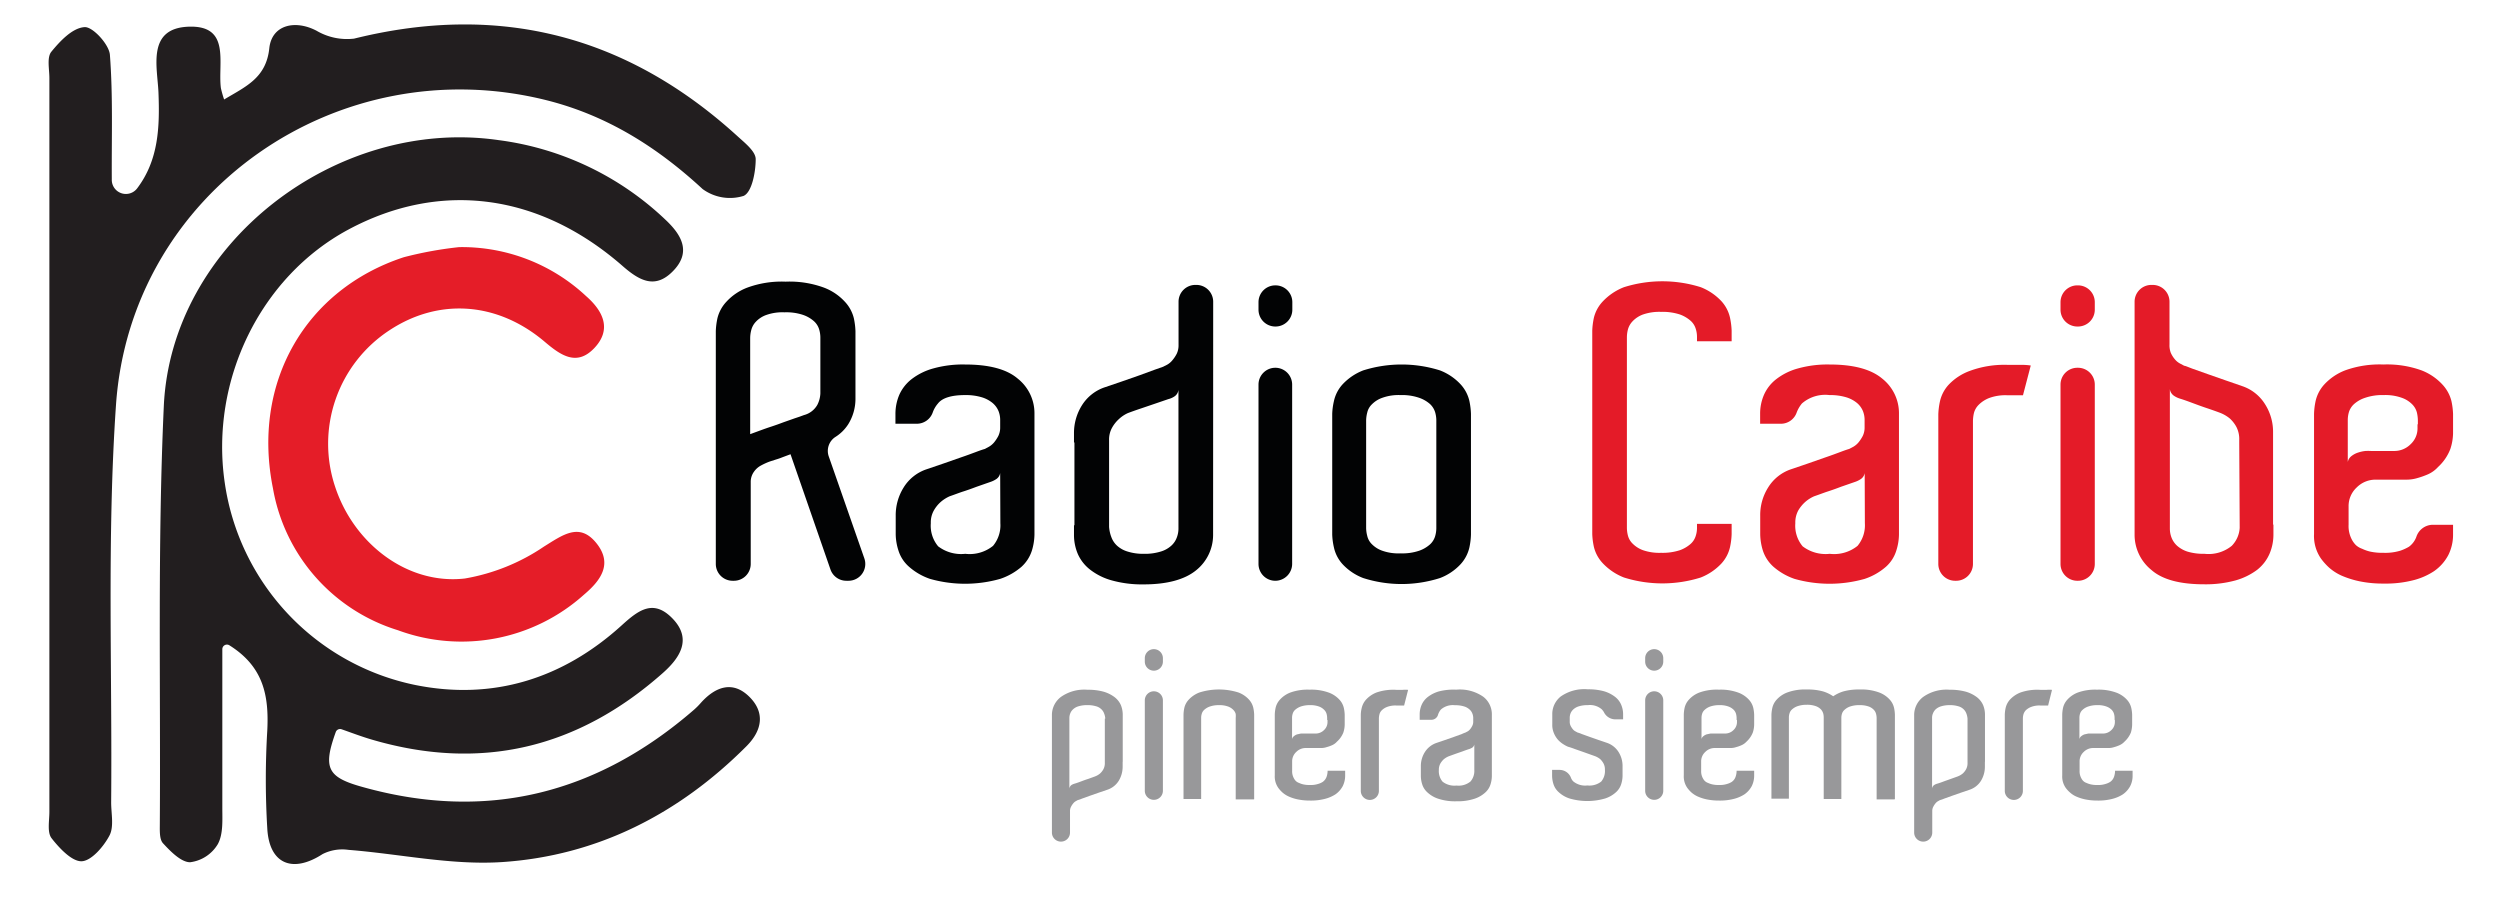 <?xml version="1.0" encoding="UTF-8"?>
<svg xmlns="http://www.w3.org/2000/svg" id="Capa_1" data-name="Capa 1" viewBox="0 0 276.4 101.15">
  <defs>
    <style>.cls-1{fill:#221e1f;}.cls-2{fill:#e51d28;}.cls-3{fill:#020304;}.cls-4{fill:#e41b28;}.cls-5{fill:#98989a;}</style>
  </defs>
  <path class="cls-1" d="M25.37,71.35a.51.51,0,0,0-.79.43c0,6,0,11.8,0,17.55,0,1.34.11,2.89-.5,4a4.17,4.17,0,0,1-3.06,2c-1,0-2.17-1.2-3-2.1-.41-.45-.35-1.42-.35-2.16.1-15.39-.26-30.8.44-46.16.82-18,19.09-32,37-29.42a32.89,32.89,0,0,1,18.46,8.8c1.82,1.71,2.91,3.62.78,5.74-1.94,1.94-3.65,1-5.48-.59-9.23-8.09-20.2-9.5-30.35-4.06-9.72,5.22-15.33,16.69-13.67,28a26.71,26.71,0,0,0,21.1,22.36c8.57,1.72,16.28-.71,22.76-6.58,1.85-1.68,3.52-3,5.67-.75s.8,4.32-1.1,6c-9.37,8.3-20.07,10.91-32.17,7.36-1.13-.33-2.23-.75-3.34-1.14a.51.51,0,0,0-.65.31c-1.44,4-.92,5,3,6.08,13.75,3.84,25.91.73,36.62-8.56a8.32,8.32,0,0,0,.78-.79c1.58-1.74,3.46-2.43,5.27-.69s1.52,3.74-.27,5.53c-7.47,7.48-16.48,12.1-27,12.8-5.6.37-11.31-.9-17-1.35a4.82,4.82,0,0,0-2.86.47c-3.33,2.16-5.9,1.09-6.11-2.85a90.5,90.5,0,0,1,0-10.8C29.74,76.94,29.16,73.73,25.37,71.35Z"></path>
  <path class="cls-1" d="M12.36,19.83a1.56,1.56,0,0,0,2.8,1c2.37-3.13,2.51-6.76,2.36-10.6-.12-2.84-1.31-7.12,3.35-7.28s3.2,4,3.55,6.78A11.31,11.31,0,0,0,24.78,11c2.39-1.44,4.67-2.37,5-5.72C30.09,2.72,32.66,2.17,35,3.4a6.65,6.65,0,0,0,4.15.87c16.12-4,30.2-.32,42.4,10.8.81.74,2,1.67,2,2.53,0,1.42-.42,3.66-1.34,4.06a5.11,5.11,0,0,1-4.53-.76c-5-4.62-10.56-8.14-17.26-9.82-23-5.76-46,10.08-47.6,33.75-1,14.58-.4,29.25-.53,43.89,0,1.24.33,2.68-.19,3.66-.64,1.22-2,2.8-3.07,2.84S6.57,93.79,5.7,92.67c-.5-.65-.24-1.92-.24-2.91q0-40.56,0-81.12c0-1-.29-2.28.21-2.91C6.64,4.54,8,3.09,9.34,3c.89-.08,2.72,1.9,2.81,3.06.35,4.56.18,9.17.21,13.76Z"></path>
  <path class="cls-2" d="M50.78,27.32h.09a20.13,20.13,0,0,1,13.92,5.41c1.92,1.68,2.86,3.69.93,5.74s-3.69.85-5.48-.67C55,33.35,48.5,32.92,43.05,36.52a15,15,0,0,0-6,17.29c2.07,6.31,8,10.87,14.34,10.15a22.27,22.27,0,0,0,8.75-3.53c2.1-1.3,3.92-2.69,5.78-.4s.52,4.13-1.36,5.72A20.27,20.27,0,0,1,44,69.68,20,20,0,0,1,30.18,54c-2.37-11.74,3.62-22,14.46-25.56A41.69,41.69,0,0,1,50.78,27.32Z"></path>
  <path class="cls-3" d="M93.59,64.21A1.86,1.86,0,0,1,91.83,63L87.4,50.22l-.91.34a7,7,0,0,1-.72.25l-.68.22a7.34,7.34,0,0,0-1,.46,2.2,2.2,0,0,0-.72.65A1.93,1.93,0,0,0,83,53.2v9.15a1.86,1.86,0,0,1-1.86,1.86H81a1.86,1.86,0,0,1-1.86-1.86V36.6a8.08,8.08,0,0,1,.18-1.42,4.09,4.09,0,0,1,1-1.83,6.05,6.05,0,0,1,2.3-1.55,11,11,0,0,1,4.24-.66,11,11,0,0,1,4.24.66,6.05,6.05,0,0,1,2.3,1.55,4.09,4.09,0,0,1,1,1.83,8.08,8.08,0,0,1,.18,1.42v7.53a5.33,5.33,0,0,1-.79,2.76,4.57,4.57,0,0,1-1.46,1.44,1.84,1.84,0,0,0-.7,2.14l3.93,11.26a1.86,1.86,0,0,1-1.75,2.48ZM84,47.61c.41-.15.83-.3,1.29-.45s.9-.31,1.35-.48l1.22-.43.54-.18.49-.18a2.39,2.39,0,0,0,1.47-1.12,3.06,3.06,0,0,0,.34-1.27V37.28a3.21,3.21,0,0,0-.14-.88,2,2,0,0,0-.56-.88,3.59,3.59,0,0,0-1.2-.7,5.84,5.84,0,0,0-2.07-.29,5.33,5.33,0,0,0-2,.29,2.9,2.9,0,0,0-1.15.74,2.08,2.08,0,0,0-.52.93,3.57,3.57,0,0,0-.12.88V48Z"></path>
  <path class="cls-3" d="M106.7,40.3q4,0,5.82,1.56a4.88,4.88,0,0,1,1.85,3.9V59.11a6.39,6.39,0,0,1-.29,1.78,4.1,4.1,0,0,1-1.15,1.78A7,7,0,0,1,110.58,64a14.21,14.21,0,0,1-7.76,0,6.85,6.85,0,0,1-2.34-1.36,3.93,3.93,0,0,1-1.15-1.78,6.08,6.08,0,0,1-.3-1.78V57a5.77,5.77,0,0,1,.88-3.11,4.75,4.75,0,0,1,2.51-2l1.85-.63,2-.7c.65-.22,1.21-.43,1.69-.61s.79-.28.91-.31l.47-.25a2.15,2.15,0,0,0,.56-.47,4.19,4.19,0,0,0,.48-.73,2.13,2.13,0,0,0,.2-.94v-.86a2.64,2.64,0,0,0-.18-.93,2.33,2.33,0,0,0-.63-.88,3.41,3.41,0,0,0-1.2-.65,6.13,6.13,0,0,0-1.87-.25c-1.5,0-2.52.31-3,.93a3.11,3.11,0,0,0-.58,1,1.87,1.87,0,0,1-1.75,1.24H99V45.76a5.39,5.39,0,0,1,.43-2.12,4.56,4.56,0,0,1,1.38-1.74,6.93,6.93,0,0,1,2.39-1.17A12.13,12.13,0,0,1,106.7,40.3Zm3.88,12a1,1,0,0,1-.45.68,2.74,2.74,0,0,1-.68.32l-1.46.51c-.53.2-1,.37-1.47.52s-1,.36-1.53.54a4,4,0,0,0-1,.64,3.68,3.68,0,0,0-.74.92,2.69,2.69,0,0,0-.34,1.42,3.55,3.55,0,0,0,.81,2.55,4.18,4.18,0,0,0,3,.83,4.12,4.12,0,0,0,3.07-.88,3.55,3.55,0,0,0,.81-2.5Z"></path>
  <path class="cls-3" d="M134.12,59.15a5,5,0,0,1-1.89,3.91c-1.23,1-3.16,1.55-5.77,1.55a12.4,12.4,0,0,1-3.5-.43A6.86,6.86,0,0,1,120.55,63a4.49,4.49,0,0,1-1.38-1.74,5.35,5.35,0,0,1-.43-2.12V58.07h.05V48.92h-.05v-1a5.75,5.75,0,0,1,.88-3.11,4.77,4.77,0,0,1,2.55-2l1.85-.63,2-.7,1.66-.61.91-.32.47-.24a2.05,2.05,0,0,0,.56-.48,3.76,3.76,0,0,0,.48-.72,2.15,2.15,0,0,0,.2-.95V33.36a1.86,1.86,0,0,1,1.86-1.86h.12a1.86,1.86,0,0,1,1.85,1.86Zm-7.66,2.08a5.88,5.88,0,0,0,1.87-.25,3,3,0,0,0,1.17-.65,2.25,2.25,0,0,0,.61-.91,2.74,2.74,0,0,0,.18-.94V43.1a1,1,0,0,1-.43.72,2.18,2.18,0,0,1-.7.31l-1.46.5-1.47.5q-.81.27-1.53.54a3.61,3.61,0,0,0-1,.67,3.74,3.74,0,0,0-.74.93,2.69,2.69,0,0,0-.34,1.42v9.56a3.94,3.94,0,0,0,.25,1.13,2.4,2.4,0,0,0,.63.95,3,3,0,0,0,1.17.65A5.7,5.7,0,0,0,126.46,61.23Z"></path>
  <path class="cls-3" d="M142.88,33.41v.83A1.86,1.86,0,0,1,141,36.1H141a1.86,1.86,0,0,1-1.86-1.86v-.83A1.86,1.86,0,0,1,141,31.55H141A1.86,1.86,0,0,1,142.88,33.41ZM141,40.66H141a1.86,1.86,0,0,1,1.86,1.86V62.35A1.87,1.87,0,0,1,141,64.21H141a1.86,1.86,0,0,1-1.86-1.86V42.52A1.86,1.86,0,0,1,141,40.66Z"></path>
  <path class="cls-3" d="M162.63,58.39v.72a7.74,7.74,0,0,1-.18,1.44,4.08,4.08,0,0,1-.95,1.81,6,6,0,0,1-2.3,1.55,13.95,13.95,0,0,1-8.48,0,6.05,6.05,0,0,1-2.3-1.55,4,4,0,0,1-.94-1.83,7.39,7.39,0,0,1-.19-1.42V45.76a7.3,7.3,0,0,1,.19-1.42,4,4,0,0,1,.94-1.83,6.18,6.18,0,0,1,2.3-1.56,14.15,14.15,0,0,1,8.48,0,6.1,6.1,0,0,1,2.3,1.56,4.05,4.05,0,0,1,.95,1.8,7.93,7.93,0,0,1,.18,1.45Zm-3.83-.45V46.43a3.27,3.27,0,0,0-.14-.88,2.08,2.08,0,0,0-.56-.88,3.58,3.58,0,0,0-1.2-.69,5.81,5.81,0,0,0-2.07-.3,5.31,5.31,0,0,0-2,.3,3,3,0,0,0-1.15.72,1.83,1.83,0,0,0-.52.92,3.75,3.75,0,0,0-.12.86V58.39a3.67,3.67,0,0,0,.12.85,1.86,1.86,0,0,0,.52.93,3,3,0,0,0,1.15.72,5.33,5.33,0,0,0,2,.29,5.84,5.84,0,0,0,2.07-.29,3.59,3.59,0,0,0,1.2-.7,2,2,0,0,0,.56-.88,3.21,3.21,0,0,0,.14-.88Z"></path>
  <path class="cls-4" d="M187.62,37.73v-.5a2.92,2.92,0,0,0-.14-.88,1.94,1.94,0,0,0-.56-.88,3.7,3.7,0,0,0-1.19-.7,6.18,6.18,0,0,0-2.08-.29,5.55,5.55,0,0,0-2,.29,3,3,0,0,0-1.15.75,2.1,2.1,0,0,0-.52.92,3.59,3.59,0,0,0-.11.88v21a3.53,3.53,0,0,0,.11.88,1.9,1.9,0,0,0,.52.9,3.12,3.12,0,0,0,1.15.73,5.55,5.55,0,0,0,2,.29,6.18,6.18,0,0,0,2.08-.29,3.7,3.7,0,0,0,1.19-.7,1.94,1.94,0,0,0,.56-.88,2.82,2.82,0,0,0,.14-.84v-.49h3.83v1.12a7.83,7.83,0,0,1-.18,1.45,4,4,0,0,1-.94,1.8,6.26,6.26,0,0,1-2.3,1.56,14.15,14.15,0,0,1-8.48,0,6.4,6.4,0,0,1-2.33-1.56,4,4,0,0,1-1-1.83,7.87,7.87,0,0,1-.18-1.42V36.56a8.17,8.17,0,0,1,.18-1.43,4,4,0,0,1,1-1.82,6.4,6.4,0,0,1,2.33-1.56,14.15,14.15,0,0,1,8.48,0,6.26,6.26,0,0,1,2.3,1.56,4,4,0,0,1,.94,1.82,8.17,8.17,0,0,1,.18,1.43v1.17Z"></path>
  <path class="cls-4" d="M202.28,40.3c2.65,0,4.58.52,5.82,1.56a4.88,4.88,0,0,1,1.85,3.9V59.11a6.08,6.08,0,0,1-.3,1.78,3.93,3.93,0,0,1-1.15,1.78A6.85,6.85,0,0,1,206.16,64a14.21,14.21,0,0,1-7.76,0,7,7,0,0,1-2.35-1.36,4.1,4.1,0,0,1-1.15-1.78,6.39,6.39,0,0,1-.29-1.78V57a5.69,5.69,0,0,1,.88-3.11,4.76,4.76,0,0,1,2.5-2l1.85-.63,2-.7c.65-.22,1.21-.43,1.69-.61s.78-.28.9-.31l.48-.25a2.15,2.15,0,0,0,.56-.47,4.19,4.19,0,0,0,.48-.73,2.13,2.13,0,0,0,.2-.94v-.86a2.64,2.64,0,0,0-.18-.93,2.33,2.33,0,0,0-.63-.88,3.41,3.41,0,0,0-1.2-.65,6.13,6.13,0,0,0-1.87-.25,3.92,3.92,0,0,0-3.05.93,3.53,3.53,0,0,0-.58,1,1.85,1.85,0,0,1-1.74,1.24h-2.3V45.76a5.22,5.22,0,0,1,.43-2.12,4.47,4.47,0,0,1,1.38-1.74,6.84,6.84,0,0,1,2.39-1.17A12.13,12.13,0,0,1,202.28,40.3Zm3.88,12a1,1,0,0,1-.45.68,2.74,2.74,0,0,1-.68.32l-1.47.51c-.52.2-1,.37-1.46.52s-1,.36-1.53.54a3.8,3.8,0,0,0-1,.64,3.94,3.94,0,0,0-.75.92,2.79,2.79,0,0,0-.33,1.42,3.55,3.55,0,0,0,.81,2.55,4.18,4.18,0,0,0,3,.83,4.12,4.12,0,0,0,3.07-.88,3.55,3.55,0,0,0,.81-2.5Z"></path>
  <path class="cls-4" d="M222,40.34c.51,0,1,0,1.33,0a7.08,7.08,0,0,1,1.19.07l-.86,3.29q-.54,0-.9,0l-.85,0a5.15,5.15,0,0,0-2,.31,3.37,3.37,0,0,0-1.15.75,2,2,0,0,0-.52.9,4.15,4.15,0,0,0-.11.88V62.35a1.86,1.86,0,0,1-1.86,1.86h-.11a1.86,1.86,0,0,1-1.86-1.86V45.8a8.08,8.08,0,0,1,.18-1.42,4,4,0,0,1,.95-1.83A6.09,6.09,0,0,1,217.8,41,11,11,0,0,1,222,40.34Z"></path>
  <path class="cls-4" d="M231.6,33.41v.83a1.86,1.86,0,0,1-1.86,1.86h-.07a1.86,1.86,0,0,1-1.86-1.86v-.83a1.86,1.86,0,0,1,1.86-1.86h.07A1.86,1.86,0,0,1,231.6,33.41Zm-1.93,7.25h.07a1.86,1.86,0,0,1,1.86,1.86V62.35a1.86,1.86,0,0,1-1.86,1.86h-.07a1.86,1.86,0,0,1-1.86-1.86V42.52A1.86,1.86,0,0,1,229.67,40.66Z"></path>
  <path class="cls-4" d="M251.35,58v1.08a5.38,5.38,0,0,1-.42,2.12A4.56,4.56,0,0,1,249.55,63a7.3,7.3,0,0,1-2.39,1.17,12.5,12.5,0,0,1-3.47.43q-4,0-5.8-1.56A5,5,0,0,1,236,59.15V33.36a1.86,1.86,0,0,1,1.86-1.86H238a1.86,1.86,0,0,1,1.86,1.86v4.73A2.33,2.33,0,0,0,240,39a2.92,2.92,0,0,0,.45.72,1.88,1.88,0,0,0,.57.47l.47.25c.12,0,.42.14.9.32l1.69.6,2,.7,1.85.64a4.76,4.76,0,0,1,2.5,2,5.69,5.69,0,0,1,.88,3.11V58Zm-3.78-9.11h0v-.28a2.9,2.9,0,0,0-.32-1.42,3.59,3.59,0,0,0-.72-.92,3.92,3.92,0,0,0-1.08-.63q-.72-.27-1.53-.54c-.45-.15-.94-.33-1.45-.52s-1-.37-1.49-.52a2.44,2.44,0,0,1-.65-.32,1.06,1.06,0,0,1-.43-.72V58.43a2.79,2.79,0,0,0,.18,1,2.4,2.4,0,0,0,.61.9,3.26,3.26,0,0,0,1.17.66,6.23,6.23,0,0,0,1.88.24,4.06,4.06,0,0,0,3-.88,3.08,3.08,0,0,0,.88-2Z"></path>
  <path class="cls-4" d="M263.49,40.3a11.22,11.22,0,0,1,4.24.65,6.18,6.18,0,0,1,2.3,1.56,4.14,4.14,0,0,1,1,1.83,8,8,0,0,1,.18,1.42v2.16a5.82,5.82,0,0,1-.3,1.72,5.22,5.22,0,0,1-1.37,2,3.28,3.28,0,0,1-1.13.81,8.7,8.7,0,0,1-1.13.4,4.14,4.14,0,0,1-1.22.18h-3.42a2.93,2.93,0,0,0-2.08.86,2.81,2.81,0,0,0-.9,2.12v2a3.2,3.2,0,0,0,.4,1.72,2.55,2.55,0,0,0,.41.54,2,2,0,0,0,.68.4,4.43,4.43,0,0,0,.92.32,6.6,6.6,0,0,0,1.47.13,5.72,5.72,0,0,0,1.85-.24,5.14,5.14,0,0,0,.94-.43,2.35,2.35,0,0,0,.82-1.09h0a1.93,1.93,0,0,1,1.79-1.34h2.27v1.08a5,5,0,0,1-.52,2.26,5,5,0,0,1-1.6,1.8,7.54,7.54,0,0,1-2.12.95,12.23,12.23,0,0,1-3.43.41,12.79,12.79,0,0,1-2.66-.25,10.39,10.39,0,0,1-2-.63,5.48,5.48,0,0,1-1.37-.88,6.72,6.72,0,0,1-.9-1,4.38,4.38,0,0,1-.77-2.71V45.76a7.93,7.93,0,0,1,.18-1.45,4.05,4.05,0,0,1,.95-1.8,6.18,6.18,0,0,1,2.3-1.56A11.19,11.19,0,0,1,263.49,40.3Zm3.83,6.59v-.41a4.15,4.15,0,0,0-.11-.88,2,2,0,0,0-.52-.9,3,3,0,0,0-1.15-.72,5.35,5.35,0,0,0-2-.3,5.84,5.84,0,0,0-2.05.3,3.4,3.4,0,0,0-1.22.69,2,2,0,0,0-.57.88,3.13,3.13,0,0,0-.13.84v4.69a1.08,1.08,0,0,1,.4-.65,2.33,2.33,0,0,1,.73-.39,3.93,3.93,0,0,1,.81-.18,5.83,5.83,0,0,1,.63,0h2.57a2.53,2.53,0,0,0,1.81-.75,2.38,2.38,0,0,0,.76-1.78v-.4Z"></path>
  <path class="cls-5" d="M124.12,84.21v.53a3,3,0,0,1-.43,1.58,2.36,2.36,0,0,1-1.28,1l-.94.32-1,.35-.86.31a2.77,2.77,0,0,1-.46.16l-.23.13a1,1,0,0,0-.27.24,2,2,0,0,0-.24.37,1,1,0,0,0-.11.48v2.37a1,1,0,0,1-1,1h0a1,1,0,0,1-1-1V79a2.51,2.51,0,0,1,1-1.95,4.47,4.47,0,0,1,2.94-.79,6.38,6.38,0,0,1,1.76.21,3.76,3.76,0,0,1,1.22.6,2.26,2.26,0,0,1,.7.88,2.81,2.81,0,0,1,.21,1.08v5.19Zm-1.92-4.76a1.82,1.82,0,0,0-.13-.57,1.16,1.16,0,0,0-.32-.48,1.33,1.33,0,0,0-.59-.32,3.09,3.09,0,0,0-.93-.12,3.15,3.15,0,0,0-1,.13,1.45,1.45,0,0,0-.59.33,1.18,1.18,0,0,0-.31.45,1.38,1.38,0,0,0-.1.49v7.81a.6.6,0,0,1,.22-.37,1.28,1.28,0,0,1,.36-.16c.24-.07.49-.16.75-.26s.51-.19.74-.26l.77-.28a1.89,1.89,0,0,0,.55-.32,1.79,1.79,0,0,0,.37-.47,1.42,1.42,0,0,0,.16-.72V79.45Z"></path>
  <path class="cls-5" d="M128.57,72.77v.38a1,1,0,0,1-1,1h0a1,1,0,0,1-1-1v-.38a1,1,0,0,1,1-1h0A1,1,0,0,1,128.57,72.77Zm-1,3.66h0a1,1,0,0,1,1,1v10a1,1,0,0,1-1,1h0a1,1,0,0,1-1-1v-10A1,1,0,0,1,127.6,76.43Z"></path>
  <path class="cls-5" d="M138.62,88.38h-2v-9a2.47,2.47,0,0,0,0-.44,1,1,0,0,0-.27-.46,1.57,1.57,0,0,0-.58-.37,2.77,2.77,0,0,0-1-.15,3,3,0,0,0-1,.15,1.81,1.81,0,0,0-.62.36.92.92,0,0,0-.28.44,1.47,1.47,0,0,0-.07.43v9h-1.95V79a4.05,4.05,0,0,1,.09-.74,2,2,0,0,1,.49-.91,3.16,3.16,0,0,1,1.18-.79,7.2,7.2,0,0,1,4.31,0,3,3,0,0,1,1.17.79,2,2,0,0,1,.48.93,4.07,4.07,0,0,1,.09.72v9.36Z"></path>
  <path class="cls-5" d="M144.78,76.25a5.64,5.64,0,0,1,2.15.33,3,3,0,0,1,1.17.79,2,2,0,0,1,.48.93,4.07,4.07,0,0,1,.09.72v1.1a2.94,2.94,0,0,1-.15.87,2.65,2.65,0,0,1-.7,1,1.54,1.54,0,0,1-.57.41,3.57,3.57,0,0,1-.57.2,1.87,1.87,0,0,1-.62.1h-1.74a1.46,1.46,0,0,0-1,.43,1.41,1.41,0,0,0-.46,1.08v1a1.6,1.6,0,0,0,.21.87,1.18,1.18,0,0,0,.2.27,1,1,0,0,0,.35.21,2.42,2.42,0,0,0,.46.16,3.13,3.13,0,0,0,.75.07,2.65,2.65,0,0,0,.94-.13,1.83,1.83,0,0,0,.48-.22,1.19,1.19,0,0,0,.41-.54,2,2,0,0,0,.12-.69h1.94v.55a2.58,2.58,0,0,1-.26,1.14,2.61,2.61,0,0,1-.81.92,3.93,3.93,0,0,1-1.08.48,6.08,6.08,0,0,1-1.74.21,6.57,6.57,0,0,1-1.35-.13,4.7,4.7,0,0,1-1-.32,2.81,2.81,0,0,1-.7-.45,3.38,3.38,0,0,1-.45-.5,2.19,2.19,0,0,1-.39-1.38V79a4.05,4.05,0,0,1,.09-.74,2,2,0,0,1,.48-.91,3,3,0,0,1,1.17-.79A5.64,5.64,0,0,1,144.78,76.25Zm1.95,3.34v-.21a1.85,1.85,0,0,0-.06-.44,1,1,0,0,0-.27-.46,1.49,1.49,0,0,0-.58-.37,2.73,2.73,0,0,0-1-.15,3.05,3.05,0,0,0-1,.15,1.91,1.91,0,0,0-.62.36.92.92,0,0,0-.28.44,1.47,1.47,0,0,0-.07.43v2.38a.53.53,0,0,1,.21-.33,1,1,0,0,1,.36-.2l.41-.09.33,0h1.3a1.29,1.29,0,0,0,.92-.38,1.2,1.2,0,0,0,.39-.9v-.21Z"></path>
  <path class="cls-5" d="M154.4,76.27h.67a3.23,3.23,0,0,1,.61,0L155.24,78l-.45,0h-.44a2.58,2.58,0,0,0-1,.16,1.71,1.71,0,0,0-.58.37.94.94,0,0,0-.26.46,1.86,1.86,0,0,0-.06.45v8a1,1,0,0,1-1,1h0a1,1,0,0,1-1-1V79a3.44,3.44,0,0,1,.1-.72,2.08,2.08,0,0,1,.48-.93,3.11,3.11,0,0,1,1.16-.79A5.69,5.69,0,0,1,154.4,76.27Z"></path>
  <path class="cls-5" d="M161,76.25a4.52,4.52,0,0,1,3,.79,2.45,2.45,0,0,1,.94,2v6.77a3.14,3.14,0,0,1-.15.91,2,2,0,0,1-.58.9,3.31,3.31,0,0,1-1.19.69,6,6,0,0,1-2,.28,5.92,5.92,0,0,1-2-.28,3.22,3.22,0,0,1-1.19-.69,2,2,0,0,1-.59-.9,3.14,3.14,0,0,1-.15-.91V84.72a2.88,2.88,0,0,1,.45-1.58,2.46,2.46,0,0,1,1.27-1l.94-.32,1-.35.86-.31A2.8,2.8,0,0,1,162,81l.25-.13a1,1,0,0,0,.28-.24,2,2,0,0,0,.24-.37,1,1,0,0,0,.11-.48v-.43a1.37,1.37,0,0,0-.1-.47,1.11,1.11,0,0,0-.32-.45,1.56,1.56,0,0,0-.6-.33,3.2,3.2,0,0,0-1-.13,2,2,0,0,0-1.55.47,1.65,1.65,0,0,0-.32.58.76.76,0,0,1-.71.56h-1.32V79a2.64,2.64,0,0,1,.22-1.08,2.26,2.26,0,0,1,.7-.88,3.7,3.7,0,0,1,1.21-.6A6.51,6.51,0,0,1,161,76.25Zm2,6.06a.55.55,0,0,1-.23.35,1.76,1.76,0,0,1-.35.16c-.23.07-.47.16-.74.26l-.75.26-.77.28a2.08,2.08,0,0,0-.53.32,2.05,2.05,0,0,0-.38.47,1.42,1.42,0,0,0-.17.72,1.8,1.8,0,0,0,.41,1.29,2.12,2.12,0,0,0,1.54.43,2.06,2.06,0,0,0,1.55-.45,1.79,1.79,0,0,0,.42-1.27Z"></path>
  <path class="cls-5" d="M177.1,78.43a2,2,0,0,0-1.54-.47,3.23,3.23,0,0,0-1,.13,1.56,1.56,0,0,0-.6.33,1.21,1.21,0,0,0-.32.45,1.35,1.35,0,0,0-.09.47v.43a1,1,0,0,0,.1.48,2,2,0,0,0,.24.37.9.9,0,0,0,.29.24l.24.13a2.8,2.8,0,0,1,.45.16l.86.31,1,.35.94.32a2.46,2.46,0,0,1,1.27,1,2.88,2.88,0,0,1,.45,1.58v1.07a3.14,3.14,0,0,1-.15.91,2,2,0,0,1-.58.9,3.27,3.27,0,0,1-1.2.69,7,7,0,0,1-3.93,0,3.22,3.22,0,0,1-1.19-.69,2,2,0,0,1-.59-.9,3.14,3.14,0,0,1-.15-.91v-.66h.81a1.35,1.35,0,0,1,1.26.83,1.16,1.16,0,0,0,.27.44,2.07,2.07,0,0,0,1.56.45,2.1,2.1,0,0,0,1.53-.43,1.8,1.8,0,0,0,.41-1.29,1.42,1.42,0,0,0-.16-.72,2,2,0,0,0-.36-.47,2.19,2.19,0,0,0-.55-.32l-1.29-.46-1-.35a7.36,7.36,0,0,0-.72-.24,3.42,3.42,0,0,1-.52-.28,2.79,2.79,0,0,1-.58-.48,2.59,2.59,0,0,1-.45-.72,2.3,2.3,0,0,1-.19-1V79a2.48,2.48,0,0,1,.94-2,4.54,4.54,0,0,1,3-.79,6.48,6.48,0,0,1,1.76.21,3.7,3.7,0,0,1,1.21.6,2.18,2.18,0,0,1,.7.88,2.64,2.64,0,0,1,.22,1.08v.55h-.88a1.41,1.41,0,0,1-1.25-.81A2.1,2.1,0,0,0,177.1,78.43Z"></path>
  <path class="cls-5" d="M183.89,72.77v.38a1,1,0,0,1-1,1h0a1,1,0,0,1-1-1v-.38a1,1,0,0,1,1-1h0A1,1,0,0,1,183.89,72.77Zm-1,3.66h0a1,1,0,0,1,1,1v10a1,1,0,0,1-1,1h0a1,1,0,0,1-1-1v-10A1,1,0,0,1,182.93,76.43Z"></path>
  <path class="cls-5" d="M190.05,76.25a5.64,5.64,0,0,1,2.15.33,3,3,0,0,1,1.17.79,2,2,0,0,1,.48.93,4.07,4.07,0,0,1,.09.72v1.1a2.94,2.94,0,0,1-.15.87,2.72,2.72,0,0,1-.69,1,1.66,1.66,0,0,1-.58.41,3.57,3.57,0,0,1-.57.2,1.83,1.83,0,0,1-.62.1h-1.74a1.46,1.46,0,0,0-1.05.43,1.41,1.41,0,0,0-.46,1.08v1a1.6,1.6,0,0,0,.21.87,1.18,1.18,0,0,0,.2.27,1,1,0,0,0,.35.21,2.31,2.31,0,0,0,.47.16,3,3,0,0,0,.74.07,2.65,2.65,0,0,0,.94-.13,1.83,1.83,0,0,0,.48-.22,1.12,1.12,0,0,0,.41-.54,2,2,0,0,0,.12-.69h1.94v.55a2.58,2.58,0,0,1-.26,1.14,2.61,2.61,0,0,1-.81.92,3.93,3.93,0,0,1-1.08.48,6.08,6.08,0,0,1-1.74.21,6.57,6.57,0,0,1-1.35-.13,4.9,4.9,0,0,1-1-.32,2.81,2.81,0,0,1-.7-.45,3.38,3.38,0,0,1-.45-.5,2.19,2.19,0,0,1-.39-1.38V79a4.05,4.05,0,0,1,.09-.74,2,2,0,0,1,.48-.91,3,3,0,0,1,1.17-.79A5.64,5.64,0,0,1,190.05,76.25ZM192,79.59v-.21a1.85,1.85,0,0,0-.06-.44,1.07,1.07,0,0,0-.26-.46,1.61,1.61,0,0,0-.59-.37,2.71,2.71,0,0,0-1-.15,3.07,3.07,0,0,0-1,.15,1.76,1.76,0,0,0-.61.36.94.94,0,0,0-.29.44,1.47,1.47,0,0,0-.07.43v2.38a.53.53,0,0,1,.21-.33,1.15,1.15,0,0,1,.36-.2l.42-.09.32,0h1.3a1.29,1.29,0,0,0,.92-.38,1.2,1.2,0,0,0,.39-.9v-.21Z"></path>
  <path class="cls-5" d="M209.42,88.38h-1.94v-9a1.85,1.85,0,0,0-.06-.44,1,1,0,0,0-.25-.46,1.45,1.45,0,0,0-.57-.37,2.89,2.89,0,0,0-1-.15,3.07,3.07,0,0,0-1.05.15,1.76,1.76,0,0,0-.61.36.94.94,0,0,0-.29.44,1.47,1.47,0,0,0-.07.43v9h-1.95v-9a1.8,1.8,0,0,0-.05-.44,1.16,1.16,0,0,0-.25-.46,1.49,1.49,0,0,0-.58-.37,2.82,2.82,0,0,0-1-.15,3.05,3.05,0,0,0-1,.15,1.81,1.81,0,0,0-.62.36.92.92,0,0,0-.28.44,1.47,1.47,0,0,0-.07.43v9h-1.93V79a4.22,4.22,0,0,1,.1-.74,2,2,0,0,1,.48-.91,3,3,0,0,1,1.17-.79,5.6,5.6,0,0,1,2.15-.33,6.44,6.44,0,0,1,1.8.21,4.1,4.1,0,0,1,1.13.54,4.1,4.1,0,0,1,1.13-.54,6.44,6.44,0,0,1,1.8-.21,5.64,5.64,0,0,1,2.15.33,3,3,0,0,1,1.17.79,2,2,0,0,1,.48.93,4.07,4.07,0,0,1,.09.72v9.36Z"></path>
  <path class="cls-5" d="M219.45,84.21v.53a3,3,0,0,1-.43,1.58,2.36,2.36,0,0,1-1.28,1l-.94.32-1,.35-.86.31a3.14,3.14,0,0,1-.46.16l-.23.13a1,1,0,0,0-.27.24,2,2,0,0,0-.24.37,1,1,0,0,0-.11.48v2.37a1,1,0,0,1-1,1h0a1,1,0,0,1-1-1V79a2.51,2.51,0,0,1,1-1.95,4.47,4.47,0,0,1,2.94-.79,6.43,6.43,0,0,1,1.76.21,3.76,3.76,0,0,1,1.22.6,2.26,2.26,0,0,1,.7.88,2.81,2.81,0,0,1,.21,1.08v5.19Zm-1.92-4.76a2.15,2.15,0,0,0-.13-.57,1.27,1.27,0,0,0-.32-.48,1.33,1.33,0,0,0-.59-.32,3.09,3.09,0,0,0-.93-.12,3.15,3.15,0,0,0-.95.13,1.56,1.56,0,0,0-.6.33,1.27,1.27,0,0,0-.3.45,1.19,1.19,0,0,0-.1.49v7.81a.56.56,0,0,1,.22-.37,1.28,1.28,0,0,1,.36-.16c.24-.07.49-.16.75-.26l.73-.26.78-.28a2,2,0,0,0,.55-.32,1.79,1.79,0,0,0,.37-.47,1.42,1.42,0,0,0,.16-.72V79.45Z"></path>
  <path class="cls-5" d="M225.59,76.27h.68a3.09,3.09,0,0,1,.6,0L226.44,78,226,78h-.44a2.5,2.5,0,0,0-1,.16,1.76,1.76,0,0,0-.59.37,1.13,1.13,0,0,0-.26.46,1.86,1.86,0,0,0-.06.45v8a1,1,0,0,1-1,1h0a1,1,0,0,1-1-1V79a4.07,4.07,0,0,1,.09-.72,2.08,2.08,0,0,1,.48-.93,3.15,3.15,0,0,1,1.17-.79A5.64,5.64,0,0,1,225.59,76.27Z"></path>
  <path class="cls-5" d="M231.84,76.25a5.64,5.64,0,0,1,2.15.33,3,3,0,0,1,1.17.79,2,2,0,0,1,.48.93,4.07,4.07,0,0,1,.09.72v1.1a3.27,3.27,0,0,1-.14.87,2.77,2.77,0,0,1-.7,1,1.66,1.66,0,0,1-.58.41,3.57,3.57,0,0,1-.57.2,1.83,1.83,0,0,1-.62.1h-1.74a1.48,1.48,0,0,0-1,.43,1.41,1.41,0,0,0-.46,1.08v1a1.6,1.6,0,0,0,.21.87,1.18,1.18,0,0,0,.2.27,1,1,0,0,0,.35.21,2.55,2.55,0,0,0,.47.16,3,3,0,0,0,.74.07,2.65,2.65,0,0,0,.94-.13,1.83,1.83,0,0,0,.48-.22,1.12,1.12,0,0,0,.41-.54,2,2,0,0,0,.12-.69h1.94v.55a2.45,2.45,0,0,1-.26,1.14,2.61,2.61,0,0,1-.81.92,3.93,3.93,0,0,1-1.08.48,6.08,6.08,0,0,1-1.74.21,6.57,6.57,0,0,1-1.35-.13,4.9,4.9,0,0,1-1-.32,2.58,2.58,0,0,1-.69-.45,3,3,0,0,1-.46-.5,2.19,2.19,0,0,1-.39-1.38V79a4.05,4.05,0,0,1,.09-.74,2,2,0,0,1,.48-.91,3,3,0,0,1,1.17-.79A5.67,5.67,0,0,1,231.84,76.25Zm1.95,3.34v-.21a1.85,1.85,0,0,0-.06-.44,1.07,1.07,0,0,0-.26-.46,1.61,1.61,0,0,0-.59-.37,2.71,2.71,0,0,0-1-.15,3,3,0,0,0-1,.15,1.72,1.72,0,0,0-.62.36.94.94,0,0,0-.29.44,1.47,1.47,0,0,0-.07.43v2.38a.53.53,0,0,1,.21-.33,1.15,1.15,0,0,1,.36-.2l.42-.09.32,0h1.3a1.29,1.29,0,0,0,.92-.38,1.2,1.2,0,0,0,.39-.9v-.21Z"></path>
</svg>

